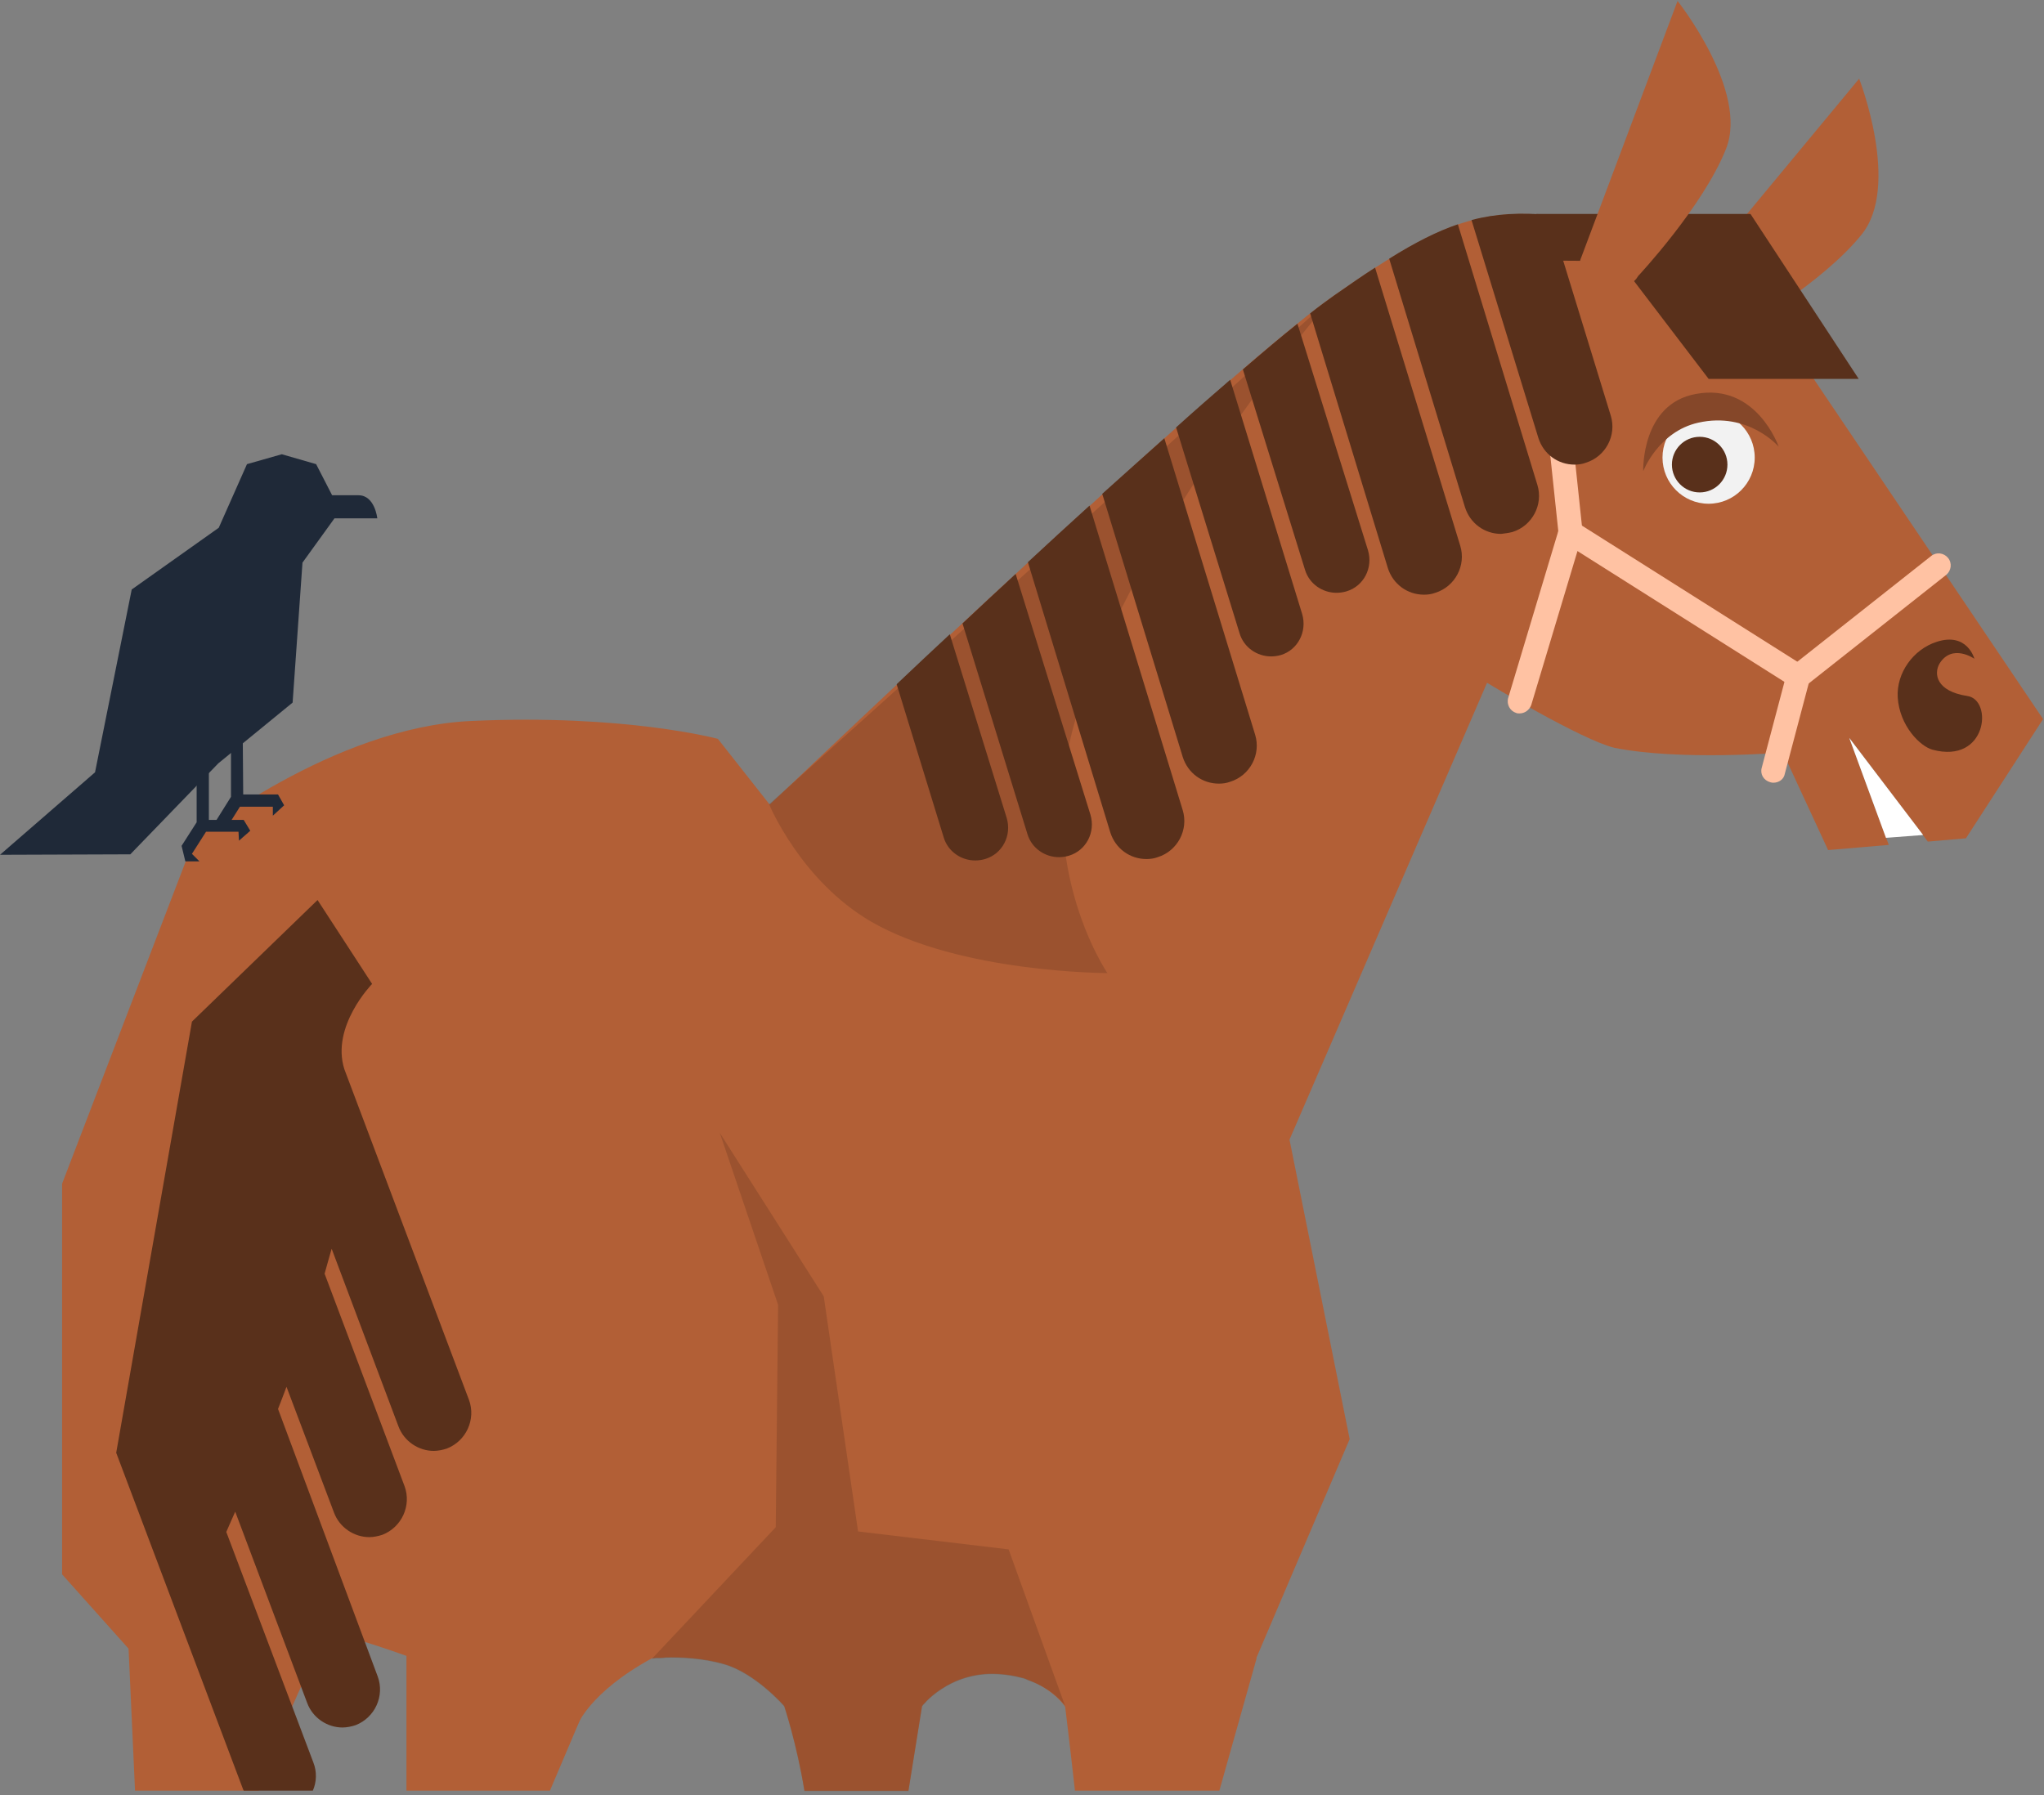 <?xml version="1.0" encoding="UTF-8" standalone="no"?>
<svg width="140px" height="123px" viewBox="0 0 140 123" version="1.1" xmlns="http://www.w3.org/2000/svg" xmlns:xlink="http://www.w3.org/1999/xlink">
    <rect x="0" y="0" width="140" height="123" fill="#808080" stroke="none"/>
    <!-- Generator: sketchtool 41.2 (35397) - http://www.bohemiancoding.com/sketch -->
    <title>5D50E2E5-5856-4CCB-BDE3-509A6042F0DD</title>
    <desc>Created with sketchtool.</desc>
    <defs></defs>
    <g id="Page-1" stroke="none" stroke-width="1" fill="none" fill-rule="evenodd">
        <g id="Signal-Detail-(Medium)" transform="translate(-1013, -836)">
            <g id="Sign-up-block" transform="translate(977, 681)">
                <g id="horse-bird" transform="translate(36, 155)">
                    <g id="Layer_1">
                        <g id="Horse" transform="translate(4.189, 0)">
                            <g id="Group">
                                <path d="M84.13,78.061 L48.493,55.076 L44.981,50.62 C44.981,50.62 38.666,48.909 28.097,49.394 C18.592,49.813 9.151,57.4 9.151,57.4 L0.064,81.096 L0.064,107.859 L7.282,115.93 C7.282,115.93 11.245,111.443 15.853,111.443 C20.461,111.443 35.347,118.222 35.347,118.222 C35.347,118.222 36.152,115.962 40.47,113.606 C40.47,113.606 40.567,113.606 40.728,113.573 L40.921,113.573 C41.05,113.573 41.211,113.573 41.404,113.541 L41.404,113.541 C42.371,113.509 43.95,113.573 45.4,113.993 C47.559,114.606 49.524,116.866 49.524,116.866 C49.524,116.866 50.394,119.481 50.91,122.677 L58.031,122.677 L58.965,116.866 C58.965,116.866 58.965,116.866 58.997,116.834 C59.029,116.769 59.158,116.672 59.287,116.511 L59.287,116.511 C59.513,116.285 59.835,115.994 60.286,115.704 C61.156,115.123 62.477,114.574 64.153,114.671 C64.765,114.703 65.313,114.8 65.796,114.929 C65.957,114.961 66.118,115.026 66.247,115.091 C67.955,115.736 68.696,116.834 68.728,116.866 C69.953,118.803 70.532,120.417 70.532,120.417 L81.842,113.638 L88.254,98.594 L84.13,78.061 Z" id="Shape" fill="#B25F36"></path>
                                <path d="M47.236,56.367 C47.236,56.367 79.071,25.924 87.191,20.242 C95.311,14.56 97.792,14.076 104.59,15.076 C105.879,15.27 114.901,18.337 114.901,18.337 L135.748,49.265 L130.464,57.432 L127.854,57.658 L122.473,50.556 L125.18,57.884 L121.023,58.239 L117.93,51.557 C117.93,51.557 110.906,52.138 106.395,51.234 C104.107,50.685 97.663,46.779 97.663,46.779 L83.163,80.321 L47.236,56.367 Z" id="Shape" fill="#B25F36"></path>
                                <path d="M111.002,20.048 L123.15,5.391 C123.15,5.391 126.018,12.752 123.311,16.077 C120.637,19.402 114.998,22.631 114.998,22.631 C114.998,22.631 113.419,23.47 111.808,22.211 C110.1,20.92 111.002,20.048 111.002,20.048 Z" id="Shape" fill="#B25F36"></path>
                                <path d="M131.044,45.132 C131.044,45.132 130.561,43.292 128.466,43.97 C126.855,44.487 125.695,46.101 125.792,47.78 C125.921,49.749 127.339,51.137 128.176,51.363 C131.914,52.364 132.333,47.941 130.561,47.683 C128.434,47.36 128.241,46.165 128.66,45.455 C129.53,44.067 131.044,45.132 131.044,45.132 Z" id="Shape" fill="#59301B"></path>
                                <path d="M118.993,47.166 C118.832,47.166 118.703,47.134 118.542,47.037 L102.915,37.158 C102.528,36.932 102.432,36.416 102.657,36.028 C102.883,35.641 103.398,35.544 103.785,35.77 L119.412,45.649 C119.799,45.875 119.896,46.391 119.67,46.779 C119.541,47.037 119.251,47.166 118.993,47.166 Z" id="Shape" fill="#FFC2A3"></path>
                                <path d="M118.993,47.166 C118.736,47.166 118.51,47.069 118.349,46.843 C118.059,46.488 118.123,45.972 118.478,45.681 L128.08,38.094 C128.434,37.804 128.95,37.869 129.24,38.224 C129.53,38.579 129.465,39.095 129.111,39.386 L119.509,46.972 C119.348,47.134 119.187,47.166 118.993,47.166 Z" id="Shape" fill="#FFC2A3"></path>
                                <path d="M117.286,53.623 C117.221,53.623 117.157,53.623 117.06,53.591 C116.609,53.461 116.351,53.042 116.48,52.59 L118.188,46.133 C118.317,45.681 118.768,45.423 119.187,45.552 C119.638,45.681 119.896,46.101 119.767,46.553 L118.059,53.009 C117.995,53.397 117.64,53.623 117.286,53.623 Z" id="Shape" fill="#FFC2A3"></path>
                                <path d="M103.366,37.287 C102.947,37.287 102.593,36.965 102.56,36.545 L100.434,16.465 C100.402,16.013 100.724,15.625 101.175,15.561 C101.626,15.496 102.013,15.851 102.077,16.303 L104.204,36.416 C104.236,36.868 103.914,37.255 103.463,37.32 C103.43,37.287 103.398,37.287 103.366,37.287 Z" id="Shape" fill="#FFC2A3"></path>
                                <path d="M99.886,48.877 C99.822,48.877 99.725,48.877 99.661,48.845 C99.242,48.716 98.984,48.264 99.113,47.812 L102.593,36.222 C102.722,35.802 103.173,35.544 103.624,35.673 C104.043,35.802 104.3,36.254 104.172,36.706 L100.692,48.296 C100.563,48.651 100.241,48.877 99.886,48.877 Z" id="Shape" fill="#FFC2A3"></path>
                                <path d="M48.493,55.108 C48.493,55.108 50.652,60.338 55.485,63.146 C61.575,66.665 71.66,66.665 71.66,66.665 C71.66,66.665 66.183,58.659 69.824,48.199 C74.463,34.834 87.191,20.242 87.191,20.242 L48.493,55.108 Z" id="Shape" fill="#854729" opacity="0.5"></path>
                                <path d="M60.447,57.368 C60.737,58.336 61.639,58.95 62.606,58.95 C62.832,58.95 63.057,58.917 63.283,58.853 C64.475,58.498 65.119,57.239 64.765,56.044 L60.866,43.454 C59.577,44.648 58.385,45.778 57.225,46.876 L60.447,57.368 Z" id="Shape" fill="#59301B"></path>
                                <path d="M66.183,57.142 C66.473,58.11 67.375,58.724 68.341,58.724 C68.567,58.724 68.793,58.691 69.018,58.627 C70.21,58.272 70.855,57.013 70.5,55.818 L65.377,39.321 C64.12,40.483 62.896,41.613 61.736,42.711 L66.183,57.142 Z" id="Shape" fill="#59301B"></path>
                                <path d="M71.854,57.013 C72.208,58.143 73.207,58.853 74.335,58.853 C74.592,58.853 74.85,58.82 75.108,58.724 C76.461,58.304 77.235,56.851 76.816,55.495 L70.436,34.64 C69.018,35.931 67.6,37.223 66.215,38.514 L71.854,57.013 Z" id="Shape" fill="#59301B"></path>
                                <path d="M76.816,51.847 C77.17,52.977 78.169,53.687 79.297,53.687 C79.554,53.687 79.812,53.655 80.07,53.558 C81.423,53.139 82.197,51.686 81.778,50.33 L75.559,30.024 C74.174,31.25 72.756,32.542 71.306,33.833 L76.816,51.847 Z" id="Shape" fill="#59301B"></path>
                                <path d="M85,42.065 L80.07,26.02 C78.91,27.021 77.653,28.119 76.365,29.281 L80.714,43.389 C81.004,44.357 81.907,44.971 82.873,44.971 C83.099,44.971 83.324,44.939 83.55,44.874 C84.71,44.519 85.354,43.26 85,42.065 Z" id="Shape" fill="#59301B"></path>
                                <path d="M84.678,22.179 C83.582,23.05 82.326,24.116 80.94,25.31 L85.193,39.031 C85.483,39.999 86.385,40.613 87.352,40.613 C87.578,40.613 87.803,40.58 88.029,40.516 C89.221,40.161 89.865,38.902 89.511,37.707 L84.678,22.179 Z" id="Shape" fill="#59301B"></path>
                                <path d="M85.548,21.469 L90.864,38.902 C91.219,40.031 92.217,40.742 93.345,40.742 C93.603,40.742 93.861,40.709 94.119,40.613 C95.472,40.193 96.245,38.74 95.826,37.384 L89.994,18.337 C89.124,18.886 88.222,19.531 87.191,20.242 C86.74,20.565 86.16,20.984 85.548,21.469 Z" id="Shape" fill="#59301B"></path>
                                <path d="M99.403,36.448 C100.756,36.028 101.529,34.576 101.111,33.22 L95.665,15.367 C94.247,15.851 92.765,16.594 90.961,17.724 L96.148,34.737 C96.503,35.867 97.502,36.577 98.629,36.577 C98.887,36.545 99.145,36.513 99.403,36.448 Z" id="Shape" fill="#59301B"></path>
                                <path d="M101.916,14.721 C99.951,14.56 98.307,14.624 96.6,15.076 L101.175,29.991 C101.529,31.121 102.528,31.831 103.656,31.831 C103.914,31.831 104.172,31.799 104.429,31.702 C105.783,31.283 106.556,29.83 106.137,28.474 L101.916,14.721 Z" id="Shape" fill="#59301B"></path>
                                <polygon id="Shape" fill="#59301B" points="115.707 14.657 101.046 14.657 101.787 17.853 106.685 17.885 112.839 25.956 123.118 25.956"></polygon>
                                <ellipse id="Oval" fill="#F2F2F2" cx="112.839" cy="31.347" rx="3.158" ry="3.164"></ellipse>
                                <ellipse id="Oval" fill="#59301B" cx="112.227" cy="31.831" rx="1.901" ry="1.905"></ellipse>
                                <path d="M111.969,26.989 C116.126,26.214 117.64,30.605 117.64,30.605 C117.64,30.605 115.578,28.183 112.13,28.958 C109.391,29.572 108.36,32.283 108.36,32.283 C108.36,32.283 108.199,27.667 111.969,26.989 Z" id="Shape" fill="#854729"></path>
                                <path d="M104.107,17.659 L110.712,0.065 C110.712,0.065 115.61,6.231 114.031,10.202 C112.452,14.172 108.006,18.918 108.006,18.918 C108.006,18.918 107.394,20.177 105.493,19.467 C103.495,18.757 104.107,17.659 104.107,17.659 Z" id="Shape" fill="#B25F36"></path>
                                <polygon id="Shape" fill="#FFFFFF" points="122.473 50.556 127.532 57.206 124.987 57.4"></polygon>
                                <path d="M79.329,122.677 L81.874,113.638 C81.874,113.638 79.232,109.086 75.269,109.183 C71.757,109.28 68.76,116.866 68.76,116.866 C68.76,116.866 69.083,119.481 69.437,122.677 L79.329,122.677 Z" id="Shape" fill="#B25F36"></path>
                                <polygon id="Shape" fill="#B25F36" points="33.478 122.677 38.923 109.861 23.65 109.183 23.65 122.677"></polygon>
                                <path d="M13.533,122.677 C16.014,115.543 20.267,107.859 20.267,107.859 L4.575,112.024 L5.059,122.677 L13.533,122.677 Z" id="Shape" fill="#B25F36"></path>
                                <path d="M12.502,122.677 L17.238,122.677 C17.496,122.096 17.528,121.386 17.271,120.74 L11.31,104.954 C11.503,104.534 11.696,104.05 11.922,103.565 L16.852,116.672 C17.238,117.706 18.237,118.351 19.268,118.351 C19.558,118.351 19.881,118.287 20.171,118.19 C21.492,117.673 22.168,116.188 21.685,114.865 L14.854,96.528 C15.047,96.043 15.241,95.527 15.434,95.01 L18.688,103.63 C19.075,104.663 20.074,105.309 21.105,105.309 C21.395,105.309 21.717,105.244 22.007,105.147 C23.328,104.631 24.005,103.146 23.522,101.822 L18.044,87.262 C18.205,86.681 18.366,86.1 18.527,85.551 L23.103,97.722 C23.489,98.755 24.488,99.401 25.519,99.401 C25.809,99.401 26.131,99.336 26.421,99.239 C27.743,98.723 28.419,97.238 27.936,95.914 L19.397,73.251 C18.463,70.313 21.298,67.408 21.298,67.408 L17.561,61.661 L8.958,69.991 L3.77,99.53 L12.47,122.613 C12.47,122.613 12.502,122.645 12.502,122.677 Z" id="Shape" fill="#59301B"></path>
                                <path d="M68.76,116.866 L64.894,106.148 L54.583,104.921 L52.231,88.812 L45.11,77.609 L49.105,89.393 L48.944,104.631 L48.944,104.631 L40.47,113.638 C40.47,113.638 40.567,113.638 40.728,113.606 L40.921,113.606 C41.05,113.606 41.211,113.606 41.404,113.573 L41.404,113.573 C42.371,113.541 43.95,113.606 45.4,114.025 C47.559,114.639 49.524,116.898 49.524,116.898 C49.524,116.898 50.394,119.513 50.91,122.709 L58.031,122.709 L58.965,116.898 L58.965,116.898 L58.965,116.898 C58.965,116.898 58.965,116.898 58.997,116.866 C59.029,116.802 59.158,116.705 59.287,116.543 L59.287,116.543 C59.513,116.317 59.835,116.027 60.286,115.736 C61.156,115.155 62.477,114.606 64.153,114.703 C64.765,114.735 65.313,114.832 65.796,114.961 C65.957,114.994 66.118,115.058 66.247,115.123 C68.019,115.736 68.76,116.866 68.76,116.866 L68.76,116.866 L68.76,116.866 Z" id="Shape" fill="#854729" opacity="0.5"></path>
                            </g>
                        </g>
                        <g id="Birds" transform="translate(0, 30.992)" fill="#1F2938">
                            <g id="Group">
                                <path d="M0,27.57 L6.509,21.92 L9.022,9.394 L14.983,5.165 L16.916,0.807 L19.301,0.129 L21.653,0.807 L22.748,2.938 L24.553,2.938 C25.68,2.938 25.842,4.52 25.842,4.52 L22.909,4.52 L20.718,7.554 L20.042,17.143 L14.951,21.307 L8.925,27.538 L0,27.57 L0,27.57 L0,27.57 Z" id="Shape"></path>
                                <polygon id="Shape" points="14.306 21.759 14.306 25.181 16.691 25.181 17.142 25.924 16.368 26.602 16.336 25.988 14.113 25.988 13.146 27.506 13.662 28.022 12.695 28.022 12.437 26.957 13.469 25.343 13.469 22.243"></polygon>
                                <polygon id="Shape" points="16.626 19.37 16.658 23.438 19.043 23.438 19.462 24.18 18.688 24.891 18.688 24.277 16.433 24.277 15.498 25.762 14.79 25.246 15.821 23.599 15.821 20.5"></polygon>
                            </g>
                        </g>
                    </g>
                </g>
            </g>
        </g>
    </g>
</svg>